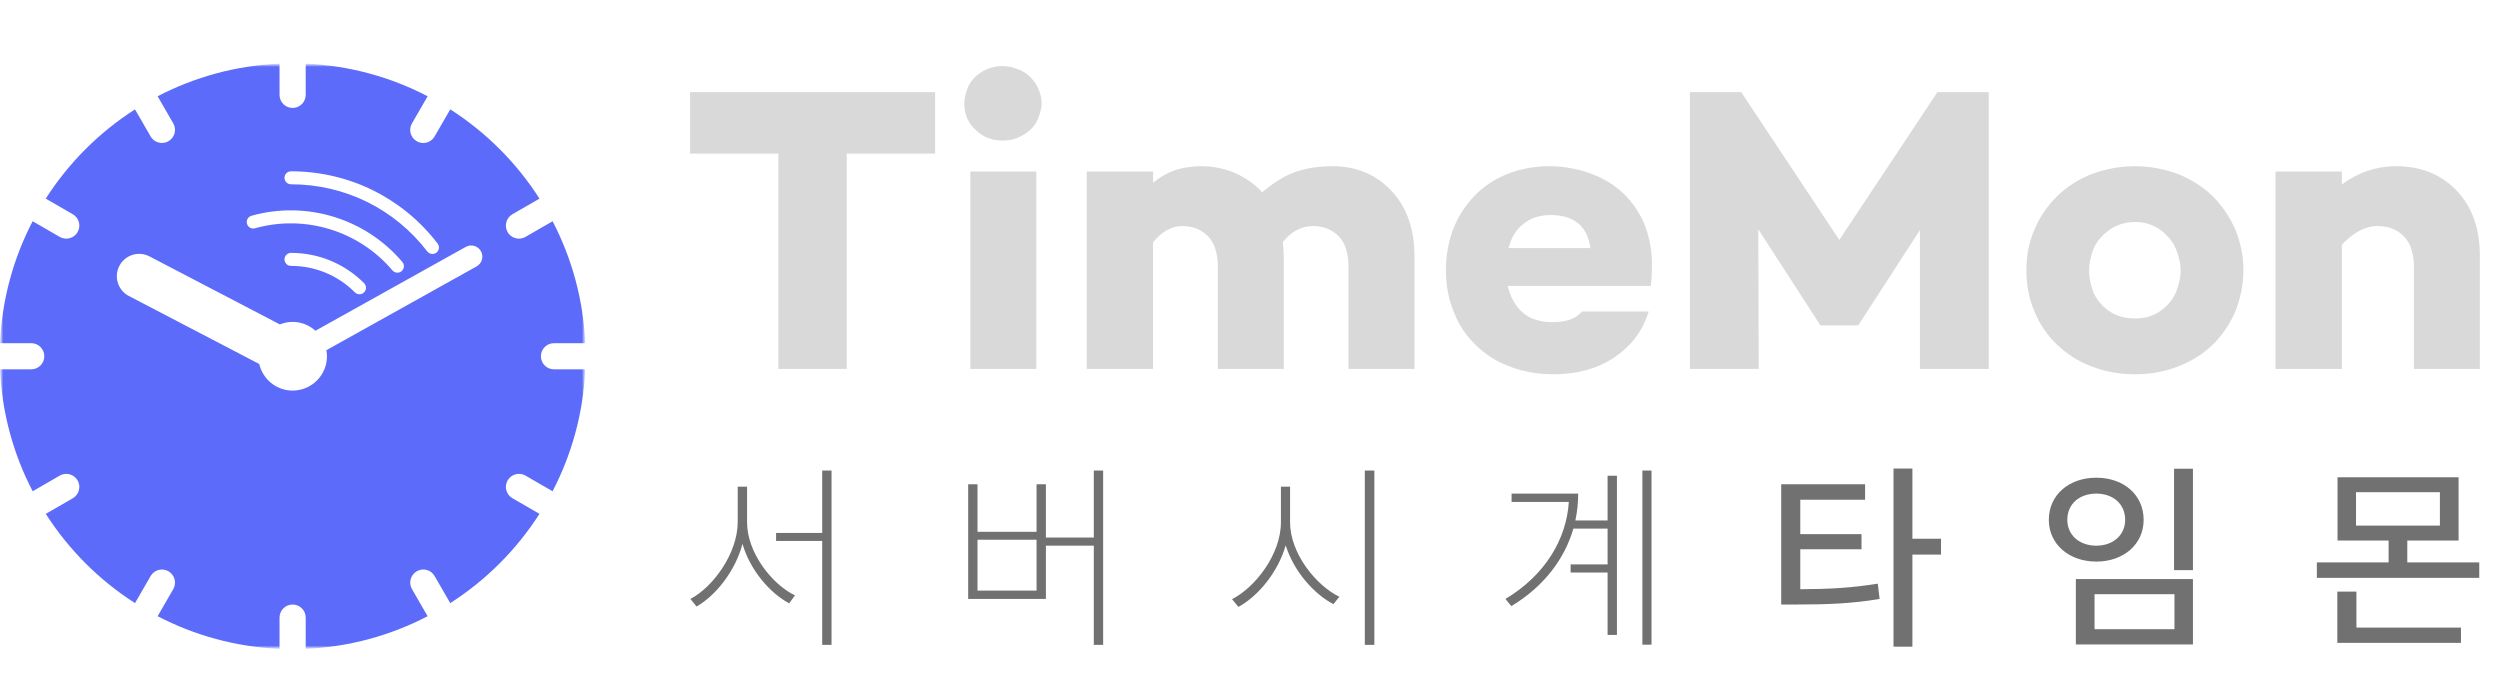 <svg width="393" height="107" viewBox="0 0 393 107" fill="none" xmlns="http://www.w3.org/2000/svg">
<mask id="mask0_137_26" style="mask-type:luminance" maskUnits="userSpaceOnUse" x="0" y="10" width="93" height="92">
<path d="M92.001 10H0V102H92.001V10Z" fill="white"/>
</mask>
<g mask="url(#mask0_137_26)">
<mask id="mask1_137_26" style="mask-type:luminance" maskUnits="userSpaceOnUse" x="0" y="10" width="93" height="92">
<path d="M92.001 10H0V102H92.001V10Z" fill="white"/>
</mask>
<g mask="url(#mask1_137_26)">
<path d="M85.031 56.002C85.031 54.868 85.948 53.947 87.085 53.947H92.001C91.697 47.054 89.877 40.56 86.87 34.779L82.606 37.238C82.285 37.425 81.929 37.515 81.582 37.515C80.871 37.515 80.18 37.147 79.8 36.487C79.233 35.504 79.568 34.249 80.551 33.679L84.81 31.223C81.206 25.592 76.41 20.797 70.78 17.19L68.32 21.45C67.94 22.11 67.249 22.478 66.539 22.478C66.189 22.478 65.835 22.389 65.512 22.202C64.53 21.635 64.193 20.378 64.762 19.395L67.224 15.133C61.442 12.126 54.948 10.303 48.057 10V14.914C48.057 16.048 47.135 16.968 46.001 16.968C44.866 16.968 43.944 16.049 43.944 14.914V10C37.053 10.304 30.559 12.126 24.777 15.133L27.236 19.39C27.803 20.372 27.466 21.629 26.483 22.197C26.163 22.384 25.807 22.473 25.459 22.473C24.749 22.473 24.058 22.105 23.677 21.445L21.221 17.194C15.589 20.797 10.796 25.592 7.191 31.223L11.444 33.678C12.428 34.247 12.765 35.503 12.198 36.484C11.818 37.145 11.127 37.513 10.416 37.513C10.066 37.513 9.713 37.424 9.389 37.236L5.131 34.779C2.125 40.56 0.304 47.054 0 53.947H4.913C6.044 53.947 6.965 54.867 6.965 56.002C6.965 57.136 6.047 58.057 4.913 58.057L0.001 58.059C0.305 64.95 2.125 71.446 5.136 77.225L9.389 74.766C10.368 74.199 11.629 74.534 12.198 75.518C12.765 76.502 12.428 77.757 11.444 78.326L7.195 80.779C10.797 86.411 15.591 91.204 21.222 94.809L23.677 90.557C24.247 89.574 25.5 89.237 26.483 89.806C27.466 90.375 27.803 91.63 27.236 92.612L24.78 96.868C30.561 99.875 37.055 101.696 43.944 102V97.086C43.944 95.951 44.866 95.033 46.001 95.033C47.135 95.033 48.057 95.95 48.057 97.086V102C54.946 101.696 61.44 99.876 67.22 96.868L64.764 92.611C64.196 91.628 64.532 90.373 65.516 89.802C66.496 89.234 67.753 89.571 68.321 90.556L70.779 94.809C76.41 91.205 81.203 86.411 84.805 80.779L80.555 78.323C79.572 77.755 79.234 76.5 79.802 75.516C80.369 74.533 81.624 74.199 82.608 74.764L86.865 77.225C89.876 71.444 91.697 64.948 92 58.057H87.084C85.948 58.057 85.031 57.136 85.031 56.002ZM45.743 26.928C54.849 26.935 63.25 31.073 68.793 38.281C69.137 38.729 69.052 39.37 68.605 39.715C68.418 39.858 68.2 39.926 67.983 39.926C67.676 39.926 67.373 39.788 67.171 39.527C62.02 32.824 54.208 28.977 45.742 28.971C45.178 28.971 44.721 28.513 44.721 27.948C44.721 27.385 45.179 26.928 45.743 26.928ZM39.535 33.918C48.162 31.498 57.467 34.35 63.25 41.183C63.614 41.614 63.561 42.259 63.13 42.624C62.938 42.785 62.703 42.865 62.47 42.865C62.18 42.865 61.892 42.742 61.688 42.503C56.421 36.278 47.937 33.681 40.087 35.885C39.546 36.04 38.979 35.722 38.827 35.178C38.674 34.634 38.992 34.07 39.535 33.918ZM57.233 45.956C57.034 46.156 56.772 46.256 56.511 46.256C56.249 46.256 55.987 46.156 55.788 45.956C53.106 43.275 49.539 41.798 45.745 41.797C45.18 41.797 44.723 41.339 44.723 40.775C44.723 40.209 45.181 39.752 45.745 39.752C50.085 39.754 54.165 41.443 57.233 44.511C57.633 44.91 57.633 45.558 57.233 45.956ZM74.927 41.877L51.304 55.051C51.359 55.362 51.4 55.674 51.4 56.001C51.4 58.981 48.982 61.399 46.002 61.399C43.442 61.399 41.309 59.612 40.753 57.22L20.254 46.527C18.535 45.631 17.869 43.512 18.765 41.793C19.663 40.074 21.783 39.406 23.499 40.304L43.994 50.996C44.615 50.747 45.291 50.601 46.001 50.601C47.383 50.601 48.63 51.135 49.586 51.992L73.217 38.813C74.063 38.342 75.132 38.643 75.604 39.489C76.076 40.336 75.773 41.405 74.927 41.877Z" fill="#5C6BFA"/>
</g>
</g>
<path d="M147 14.48V24.144H133.112V58H122.36V24.144H108.472V14.48H147ZM157.663 22.096C155.999 22.096 154.527 21.584 153.375 20.432C152.159 19.28 151.583 17.936 151.583 16.272C151.583 15.504 151.775 14.672 152.159 13.712C152.543 12.816 153.247 11.984 154.271 11.344C155.295 10.704 156.383 10.384 157.663 10.384C158.431 10.384 159.263 10.576 160.223 10.96C161.183 11.344 162.015 12.048 162.719 13.008C163.359 14.032 163.743 15.12 163.743 16.272C163.743 17.04 163.487 17.936 163.103 18.832C162.719 19.728 162.015 20.496 160.991 21.136C159.967 21.776 158.815 22.096 157.663 22.096ZM152.543 26.96H162.911V58H152.543V26.96ZM209.489 26.128C213.201 26.128 216.273 27.408 218.705 29.968C221.137 32.528 222.353 35.984 222.353 40.272V58H211.985V41.936C211.985 39.824 211.473 38.224 210.449 37.136C209.425 36.112 208.081 35.536 206.417 35.536C204.625 35.536 203.025 36.368 201.681 38.032L201.809 40.272V58H191.441V41.936C191.441 39.824 190.929 38.224 189.905 37.136C188.881 36.112 187.537 35.536 185.873 35.536C184.145 35.536 182.609 36.432 181.265 38.096V58H170.833V26.96H181.265V28.752C182.289 27.856 183.441 27.216 184.657 26.768C185.809 26.384 187.217 26.128 188.881 26.128C190.801 26.128 192.529 26.512 194.193 27.216C195.857 27.984 197.265 28.944 198.417 30.224C200.081 28.816 201.745 27.728 203.472 27.088C205.201 26.448 207.185 26.128 209.489 26.128ZM259.684 41.424C259.684 42.96 259.62 44.176 259.492 44.944H237.028C237.412 46.672 238.18 48.08 239.332 49.104C240.484 50.128 242.083 50.64 244.068 50.64C246.18 50.64 247.716 50.128 248.676 48.976H259.172C258.212 52.048 256.42 54.416 253.732 56.208C251.044 58 247.844 58.832 244.26 58.832C241.764 58.832 239.46 58.448 237.348 57.616C235.236 56.848 233.444 55.696 231.972 54.224C230.436 52.752 229.284 51.024 228.516 48.976C227.684 46.928 227.299 44.752 227.299 42.448C227.299 40.144 227.684 38.032 228.452 35.984C229.22 34 230.372 32.272 231.78 30.8C233.188 29.328 234.916 28.176 236.964 27.344C238.948 26.576 241.124 26.128 243.492 26.128C245.732 26.128 247.844 26.512 249.892 27.216C251.876 27.92 253.604 28.944 255.076 30.288C256.484 31.632 257.636 33.232 258.468 35.152C259.236 37.072 259.684 39.184 259.684 41.424ZM243.748 33.808C241.956 33.808 240.548 34.32 239.46 35.216C238.308 36.112 237.54 37.392 237.156 38.992H250.02C249.508 35.536 247.46 33.808 243.748 33.808ZM312.629 14.48V58H301.812V36.176L292.149 51.088V51.152H286.133V51.088L276.405 36.048L276.469 58H265.653V14.48H273.717L289.141 37.712L304.565 14.48H312.629ZM335.638 26.128C338.006 26.128 340.246 26.576 342.358 27.344C344.406 28.176 346.262 29.328 347.798 30.8C349.333 32.336 350.486 34.064 351.382 36.048C352.214 38.096 352.662 40.208 352.662 42.448C352.662 44.752 352.214 46.928 351.382 48.976C350.486 51.024 349.333 52.752 347.798 54.224C346.262 55.696 344.406 56.848 342.358 57.616C340.246 58.448 338.006 58.832 335.638 58.832C333.206 58.832 330.966 58.448 328.854 57.616C326.742 56.848 324.95 55.696 323.414 54.224C321.878 52.752 320.661 51.024 319.83 48.976C318.934 46.928 318.549 44.752 318.549 42.448C318.549 40.208 318.934 38.096 319.83 36.048C320.661 34.064 321.878 32.336 323.414 30.8C324.95 29.328 326.742 28.176 328.854 27.344C330.966 26.576 333.206 26.128 335.638 26.128ZM335.638 50.064C337.174 50.064 338.518 49.68 339.67 48.848C340.822 48.016 341.654 46.992 342.102 45.84C342.55 44.688 342.806 43.536 342.806 42.512C342.806 41.552 342.55 40.464 342.102 39.248C341.654 38.096 340.822 37.072 339.67 36.176C338.518 35.344 337.174 34.896 335.638 34.896C334.102 34.896 332.694 35.344 331.542 36.176C330.326 37.072 329.494 38.096 329.046 39.248C328.598 40.464 328.406 41.552 328.406 42.512C328.406 43.536 328.598 44.688 329.046 45.84C329.494 46.992 330.326 48.016 331.478 48.848C332.63 49.68 334.038 50.064 335.638 50.064ZM376.652 26.128C380.556 26.128 383.756 27.408 386.188 29.968C388.62 32.528 389.836 35.92 389.836 40.272V58H379.468V41.936C379.468 39.888 378.956 38.288 377.932 37.2C376.908 36.112 375.5 35.536 373.772 35.536C371.788 35.536 369.932 36.56 368.14 38.48V58H357.708V26.96H368.14V29.008C370.7 27.088 373.58 26.128 376.652 26.128Z" fill="#D9D9D9"/>
<path d="M117.438 82.094C117.438 86.875 121.344 91.844 124.969 93.594L124.062 94.844C121 93.219 117.906 89.594 116.719 85.5C115.578 89.797 112.5 93.641 109.5 95.344L108.531 94.156C112.094 92.281 115.938 87.031 115.969 82.094V76.5H117.438V82.094ZM130.719 73.969V101.375H129.25V85.031H122V83.781H129.25V73.969H130.719ZM173.415 73.969V101.375H171.946V85.781H164.415V94.156H152.196V76.125H153.665V83.594H162.946V76.125H164.415V84.5H171.946V73.969H173.415ZM153.665 92.844H162.946V84.844H153.665V92.844ZM202.799 82.094C202.799 87.031 206.924 92.062 210.549 93.812L209.611 94.969C206.596 93.406 203.393 89.859 202.111 85.719C200.877 90.047 197.689 93.781 194.674 95.406L193.674 94.188C197.268 92.375 201.361 87.188 201.361 82.094V76.5H202.799V82.094ZM216.049 73.969V101.375H214.549V73.969H216.049ZM259.62 73.969V101.344H258.182V73.969H259.62ZM254.182 74.781V99.812H252.714V90H246.901V88.719H252.714V83.094H247.339C245.964 87.797 242.792 92.141 237.589 95.281L236.651 94.156C242.854 90.453 246.245 84.797 246.62 78.906H237.62V77.594H248.089C248.089 79.016 247.948 80.422 247.651 81.812H252.714V74.781H254.182ZM293.191 76.125V78.562H283.004V83.969H292.629V86.344H283.004V92.625C287.676 92.609 291.129 92.406 295.191 91.75L295.473 94.156C291.16 94.875 287.41 95.031 282.254 95.031H280.004V76.125H293.191ZM300.629 73.656V84.688H305.129V87.188H300.629V101.656H297.66V73.656H300.629ZM344.731 73.688V89.625H341.762V73.688H344.731ZM344.731 91.031V101.312H326.325V91.031H344.731ZM329.262 93.406V98.906H341.825V93.406H329.262ZM329.544 75.094C333.825 75.094 336.981 77.781 336.981 81.719C336.981 85.562 333.825 88.281 329.544 88.281C325.262 88.281 322.075 85.562 322.075 81.719C322.075 77.781 325.262 75.094 329.544 75.094ZM329.544 77.594C326.887 77.594 324.981 79.219 324.981 81.719C324.981 84.125 326.887 85.781 329.544 85.781C332.169 85.781 334.075 84.125 334.075 81.719C334.075 79.219 332.169 77.594 329.544 77.594ZM386.49 75.031V84.969H378.427V88.406H389.74V90.844H364.209V88.406H375.49V84.969H367.459V75.031H386.49ZM370.365 77.375V82.625H383.552V77.375H370.365ZM386.865 98.656V101.062H367.427V93H370.427V98.656H386.865Z" fill="#717171"/>
</svg>
